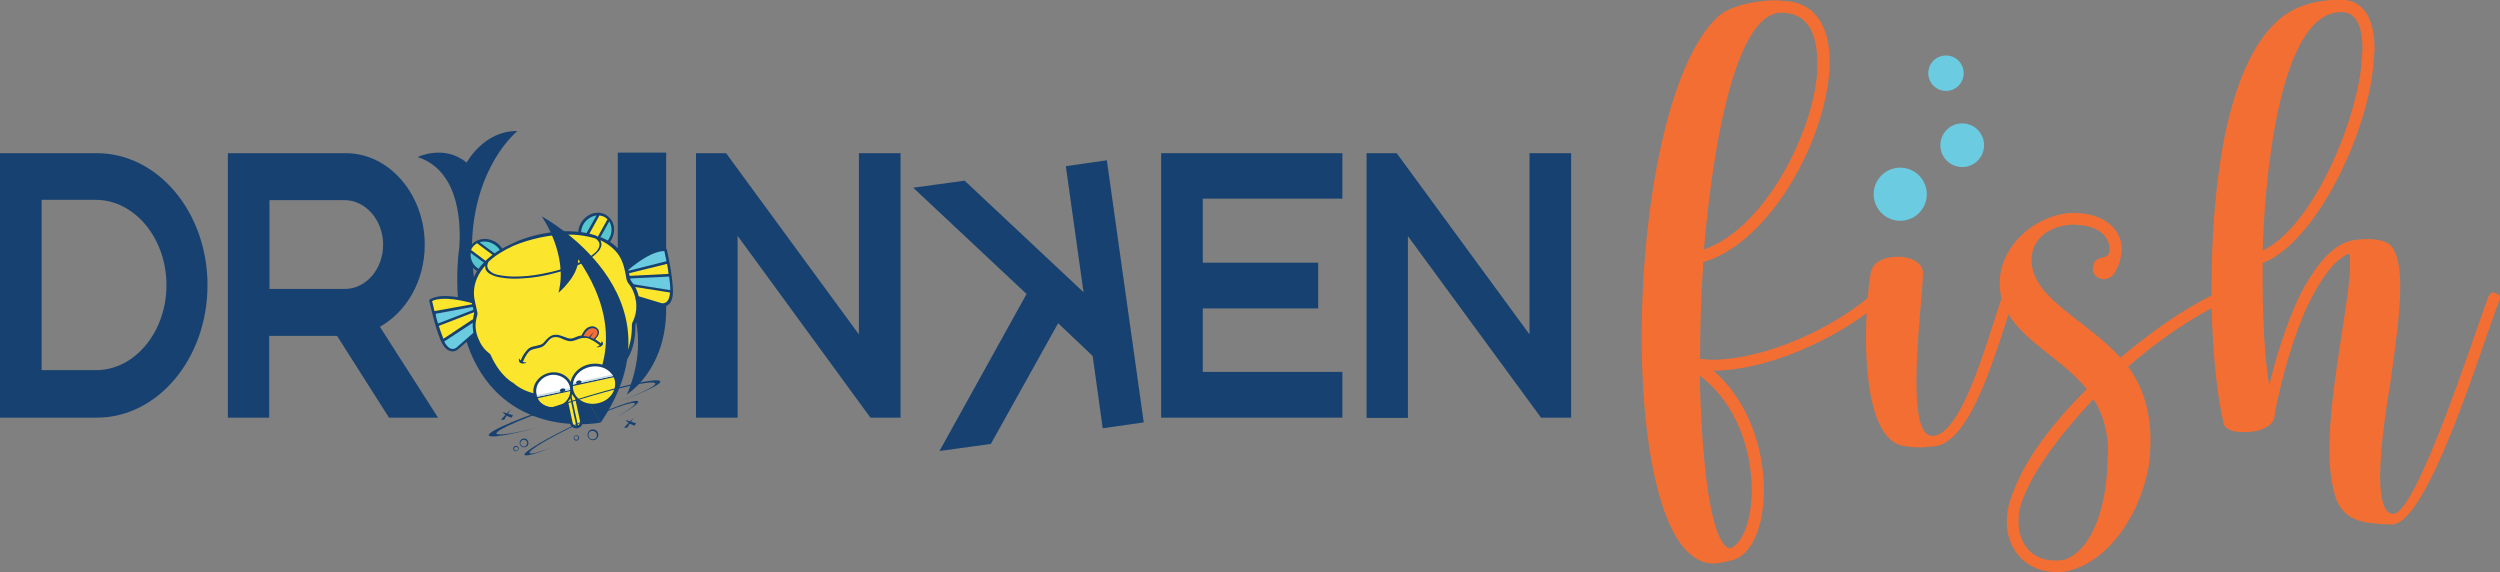 <?xml version="1.0" encoding="UTF-8"?>
<!-- Generator: Adobe Illustrator 25.0.0, SVG Export Plug-In . SVG Version: 6.00 Build 0)  -->
<svg xmlns="http://www.w3.org/2000/svg" xmlns:xlink="http://www.w3.org/1999/xlink" version="1.1" id="Layer_1" x="0px" y="0px" viewBox="0 0 847 193.9" style="enable-background:new 0 0 847 193.9;" xml:space="preserve">
<rect x="0" y="0" width="847" height="193.9" fill="#808080" stroke="none"/>
<style type="text/css">
	.st0{fill:#164170;}
	.st1{fill:#6BCCE1;}
	.st2{fill:#FCE62D;}
	.st3{fill:#57C5CE;}
	.st4{fill:#FFFFFF;}
	.st5{fill:#C8DBE6;}
	.st6{fill:#F36E33;}
</style>
<path class="st0" d="M70.3,96.6c0,24.8-16.8,44.9-37.5,44.9H0V51.9h32.8C53.5,51.9,70.3,71.9,70.3,96.6z M56.4,96.6  c0-15.9-10.8-28.9-24-28.9H14.1v57.7h18.3C45.6,125.5,56.4,112.5,56.4,96.6z"></path>
<path class="st0" d="M148.4,141.5h-16.6l-17.6-27.7h-23v27.7H77.2V51.9h40c14.7,0,26.7,14,26.7,31c0,12.3-6.2,22.8-15.2,27.8  L148.4,141.5z M129.8,82.9c0-8.3-5.9-15.1-13.1-15.1H91.3v30.1h25.5C124,97.9,129.8,91.2,129.8,82.9z"></path>
<path class="st0" d="M305.1,141.5h-10.2l-45-61.6v61.6h-14.1V51.9H246l45,61.4V51.9h14.1V141.5z"></path>
<path class="st0" d="M309.4,63.6l17.4-2.4L367.1,99l-6-42.7l13.9-2l12.5,88.8l-13.9,2l-3.4-24.5l-11.7-11.1l-22.8,40.9l-17.4,2.4  l29.5-53.2L309.4,63.6z"></path>
<path class="st0" d="M407.5,67.3v21.7h39.1v15.5h-39.1V126h47.3v15.5h-61.4V51.9h61.4v15.4H407.5z"></path>
<path class="st0" d="M532.3,141.5h-10.2L477,80v61.6H463V51.9h10.2l45,61.4V51.9h14.1V141.5z"></path>
<path class="st0" d="M209.3,51.7v41.5c2.7,4.3,4.6,8.7,5.7,13.3c2.2,8.9,1.3,18-2.6,27.2c1.2-0.9,2.4-1.9,3.5-3  c3.2-3.2,5.6-7.1,7.3-11.5c1.7-4.5,2.5-9.3,2.5-14.6V51.7H209.3z"></path>
<path class="st0" d="M198.4,134.6c-32.2-2.6-38.4-30.8-38.5-51.8c0.7-26.7,15.4-38.4,15.4-38.4c-11.4-0.2-17.2,10.7-17.2,10.7  c-7.6-6.3-16.6-1.9-16.6-1.9c14.7,4.8,14.6,23.8,14.1,30.7c-0.1,0.8-0.2,1.6-0.3,2.5c0,0,0,0,0,0l0,0c-1.1,12-0.1,26,6.4,37.8  c13.7,24.5,41.6,19,41.6,19c0-0.1,0.1-0.1,0.1-0.2L198.4,134.6C198.4,134.6,198.4,134.6,198.4,134.6z"></path>
<path class="st0" d="M147.8,100.6c2.1-0.5,6-0.6,12.7,1.3l0.3,0.1l5.1,7l-10.8,9.4c-0.1,0.1-0.5,0.4-1.2,0.6c-1.1,0.2-3.1,0-4.7-3.9  c-2.1-5.1-3.6-12.8-3.7-12.9l-0.1-0.6l0.5-0.3C146.1,101.2,146.6,100.9,147.8,100.6z"></path>
<g>
	<path class="st1" d="M148.4,109.6l13.2-5.1l-0.5-0.7l-13.5,2.5C147.7,107.3,148,108.4,148.4,109.6z"></path>
	<path class="st2" d="M162.1,105.2l-13.4,5.2c0.4,1.5,1,3,1.5,4.3c0,0,0,0.1,0,0.1l12.8-8.5L162.1,105.2z"></path>
	<path class="st1" d="M150.5,115.7c2,3.9,4.1,2.1,4.1,2.1l10.2-8.9l-1.3-1.7L150.5,115.7z"></path>
	<path class="st2" d="M160.4,103l-0.2-0.2c-10.5-3-13.8-0.8-13.8-0.8s0.3,1.4,0.8,3.4L160.4,103z"></path>
</g>
<path class="st0" d="M162.9,81.1c1.7-0.4,3.5,0,5,0.9c1.5,0.9,2.5,2.3,3,3.9c0.4,1.6,0.2,3.2-0.6,4.5c-0.8,1.2-2.1,2.1-3.6,2.4  c-1.7,0.4-3.5,0-5-0.9c-1.4-0.9-2.5-2.3-2.9-3.8c-0.5-1.6-0.3-3.2,0.6-4.6C160.1,82.3,161.4,81.4,162.9,81.1z"></path>
<g>
	<path class="st3" d="M159.5,85.7c-0.3,2,0.7,4.2,2.7,5.4c1.7,1.1,3.7,1.2,5.3,0.5L159.5,85.7z"></path>
	<path class="st3" d="M166.5,91.5C166.5,91.5,166.4,91.5,166.5,91.5c-1.4,0.3-2.9,0-4.1-0.7c-1.6-1-2.5-2.6-2.6-4.2L166.5,91.5z"></path>
	<path class="st2" d="M168.3,91.2c0.5-0.3,0.9-0.8,1.2-1.3c0.2-0.4,0.4-0.8,0.5-1.2l-8.4-6.3c-0.6,0.4-1.2,0.9-1.6,1.5   c-0.2,0.3-0.3,0.5-0.4,0.8L168.3,91.2z"></path>
	<path class="st2" d="M169.5,88.9c-0.1,0.3-0.2,0.5-0.4,0.8c-0.2,0.4-0.5,0.7-0.9,1l-8.1-6c0.1-0.2,0.1-0.3,0.2-0.4   c0.3-0.5,0.7-0.9,1.2-1.2L169.5,88.9z"></path>
	<path class="st3" d="M170.2,87.8c0.1-1.9-0.9-3.8-2.8-5c-1.6-1-3.4-1.2-4.9-0.7L170.2,87.8z"></path>
	<path class="st3" d="M163.6,82.3c1.2-0.1,2.5,0.1,3.6,0.8c1.4,0.9,2.3,2.2,2.5,3.7L163.6,82.3z"></path>
</g>
<path class="st0" d="M223.3,84.4c1.2-0.3,1.8-0.2,2-0.1l0.6,0.1l0.1,0.6c0.1,0.3,1.8,7.8,2,13.3c0.1,4.2-1.6,5.2-2.7,5.5  c-0.7,0.1-1.2,0-1.3,0l-13.7-4.2l1.8-8.5l0.2-0.2C217.6,86.3,221.2,84.8,223.3,84.4z"></path>
<g>
	<path class="st2" d="M211.7,96.7l-0.5,2.1l12.9,3.9c0,0,2.6,0.8,2.9-3.6L211.7,96.7z"></path>
	<path class="st2" d="M226,89.4l-13.4,3.3l-0.2,0.8l14.1-0.7C226.4,91.6,226.2,90.4,226,89.4z"></path>
	<path class="st1" d="M227.1,98.3c0,0,0-0.1,0-0.1c0-1.4-0.2-3-0.4-4.5l-14.4,0.7l-0.3,1.5L227.1,98.3z"></path>
	<path class="st1" d="M225.8,88.5c-0.4-2-0.7-3.4-0.7-3.4s-3.9-0.7-12.3,6.4l-0.1,0.3L225.8,88.5z"></path>
</g>
<path class="st0" d="M201.3,72.2c1.5-0.3,3-0.1,4.3,0.8c1.3,0.9,2.2,2.3,2.4,3.9c0.2,1.6-0.2,3.3-1.1,4.7c-1,1.5-2.5,2.6-4.2,2.9  c-1.5,0.3-3,0.1-4.3-0.8c-2.7-1.8-3.3-5.6-1.3-8.6C198.2,73.6,199.7,72.5,201.3,72.2z"></path>
<g>
	<path class="st2" d="M198.9,83c0.5,0.3,1.1,0.5,1.7,0.7l5.2-9.4c-0.2-0.2-0.4-0.4-0.7-0.6c-0.6-0.4-1.3-0.6-2-0.7l-5.1,9.2   C198.3,82.4,198.6,82.7,198.9,83z"></path>
	<path class="st2" d="M203.3,73.4c0.6,0.1,1.1,0.3,1.6,0.6c0.1,0.1,0.3,0.2,0.4,0.3l-4.9,8.8c-0.4-0.1-0.8-0.3-1.2-0.5   c-0.2-0.2-0.5-0.3-0.7-0.6L203.3,73.4z"></path>
	<path class="st3" d="M202.1,73c-1.6,0.2-3.1,1.1-4.2,2.6c-1.2,1.8-1.3,4-0.5,5.7L202.1,73z"></path>
	<path class="st3" d="M197.5,80.2c-0.4-1.4-0.1-3,0.8-4.4c0.7-1.1,1.8-1.9,2.9-2.2L197.5,80.2z"></path>
	<path class="st3" d="M201.6,83.7c1.7,0,3.5-1,4.6-2.6c1.3-2,1.3-4.4,0.2-6.1L201.6,83.7z"></path>
	<path class="st3" d="M206.4,75.9c0.6,1.5,0.4,3.4-0.6,4.9c-0.8,1.2-2,2.1-3.3,2.3c0,0,0,0-0.1,0L206.4,75.9z"></path>
</g>
<path class="st0" d="M182.7,79.4c3.8-0.8,7.6-1.2,11.2-1c2.7,0.1,5.3,0.5,7.7,1.3c0.9,0.3,1.7,1,2.1,1.8c0.4,0.8,0.5,1.7,0.2,2.5  c-0.3,0.9-1,1.8-1.9,2.7c-1.4,1.2-3,2.2-5.3,3.3c-3.3,1.5-6.9,2.7-11,3.6c-0.7,0.1-1.4,0.3-2.1,0.4c-3.4,0.6-6.5,0.9-9.4,0.9  c-2.4,0-4.3-0.2-5.9-0.7c-1.1-0.3-2-0.7-2.7-1.2c-1.6-1.1-2-2.8-1.1-4.5c0.1-0.3,0.3-0.5,0.6-0.7c2.3-2.1,5.1-3.8,8.5-5.3  C176.3,81.1,179.3,80.2,182.7,79.4C182.7,79.4,182.7,79.4,182.7,79.4z"></path>
<path class="st0" d="M203.2,80.4c0.2,0,0.5,0,0.7,0.1l0.4,0.2c0.2,0.1,0.5,0.2,0.7,0.3c3.6,1.8,6,4.5,7.2,7.9c0.4,1,0.6,2.1,0.8,3.1  c0.1,0.5,0.2,0.9,0.3,1.4c0,0,0,0.1,0,0.2c0.1,0.8,0.4,1.5,0.9,2.1c1.2,1.4,1.7,3,2.1,4.3c0,0,0,0.1,0,0.1l0.4,1.9c0,0,0,0,0,0.1  c0.3,2,0.1,4-0.5,5.8c-0.2,0.5-0.4,0.9-0.6,1.4c-0.1,0.2-0.2,0.4-0.3,0.6c0,0,0,0.1,0,0.1c0,2.9-0.3,5.3-0.9,7.4  c-0.5,1.8-1.3,3.5-2.3,4.9c-0.1,0.1-0.2,0.3-0.3,0.4c-0.1,0.1-0.2,0.2-0.2,0.2c0,0-0.1,0.1-0.1,0.1c-2.6,5.3-9.3,9.7-17.3,11.4  c-8.2,1.8-16.4,0.3-20.8-3.7c-1.9-1.1-3.5-2.7-5-4.7c-1.1-1.5-2.1-3.2-3.1-5.4c-1.8-1.4-3.2-3.1-4.1-5.4c-1.1-2.5-1.3-5.2-0.8-7.9  l0-0.1c0-0.2,0.1-0.5,0.2-0.8c0-0.1,0.1-0.2,0-0.5c-0.3-1.1-0.5-2.3-0.8-3.6c-0.6-3-0.4-5.8,0.8-8.5c0.7-1.6,1.6-3,2.9-4.4  c0.1-0.1,0.1-0.1,0.2-0.2c0.1-0.1,0.3-0.2,0.5-0.2c0.1,0,0.3,0,0.4,0c0.3,0.1,0.6,0.2,0.7,0.5c0.1,0.2,0.2,0.4,0.2,0.7  c0,0.5,0.1,1.1,1.1,1.8c0.8,0.5,1.8,0.8,3.2,1.1c2.1,0.4,4.6,0.5,7.6,0.3c2.5-0.2,5.2-0.5,7.9-1.1c0.7-0.2,1.5-0.3,2.3-0.5  c3.9-1,7.2-2.2,10-3.7c1.5-0.8,3.3-1.8,4.5-3.3c0.3-0.3,0.5-0.8,0.8-1.3c0.1-0.2,0.2-0.6-0.1-1.2c0,0-0.1-0.3-0.1-0.3  c-0.2-0.4-0.1-0.9,0.3-1.2C202.8,80.6,203,80.5,203.2,80.4z"></path>
<path class="st2" d="M182.9,80.5c3.5-0.8,7.2-1.1,11-1c2.6,0.1,5.1,0.5,7.5,1.2c1,0.3,2.1,1.6,1.6,2.9c-0.3,0.9-0.9,1.6-1.6,2.2  c-1.5,1.3-3.2,2.3-5.1,3.1c-4.1,1.9-8.4,3.1-12.8,3.9c-3.1,0.6-6.1,0.9-9.2,0.9c-1.9,0-3.8-0.2-5.7-0.6c-0.9-0.2-1.7-0.5-2.4-1.1  c-1.1-0.8-1.4-1.9-0.8-3.1c0.1-0.2,0.2-0.3,0.3-0.4c2.4-2.2,5.2-3.8,8.2-5.2C176.7,82.1,179.7,81.2,182.9,80.5z"></path>
<path class="st2" d="M162.1,114.8c0.8,2,2,3.7,3.8,5c0.1,0.1,0.2,0.2,0.3,0.4c0.8,1.8,1.8,3.6,3,5.2c1.3,1.7,2.8,3.3,4.8,4.4  c0,0,0,0,0,0c4,3.7,11.8,5.3,20,3.5c8.2-1.8,14.6-6.4,16.8-11.4c0,0.1,0,0.1,0,0.2c0.1-0.1,0.1-0.1,0.1-0.1c0.1-0.1,0.2-0.2,0.2-0.3  c1-1.4,1.7-3,2.1-4.6c0.7-2.4,0.9-4.8,0.9-7.2c0-0.2,0.1-0.3,0.1-0.5c0.3-0.6,0.6-1.3,0.8-1.9c0.6-1.8,0.7-3.5,0.5-5.3l-0.4-1.9  c-0.4-1.4-1-2.8-1.9-3.9c-0.7-0.8-1-1.7-1.1-2.7c0,0,0,0,0-0.1c-0.3-1.5-0.6-3-1.1-4.4c-1.1-3.2-3.4-5.6-6.6-7.3  c-0.3-0.2-0.6-0.3-1-0.5c0.1,0.1,0.1,0.2,0.1,0.2c0.3,0.7,0.4,1.4,0.1,2.1c-0.2,0.5-0.5,1.1-0.9,1.5c-1.3,1.5-3,2.6-4.8,3.6  c-3.2,1.7-6.7,2.9-10.2,3.8c-3.4,0.9-6.8,1.5-10.3,1.7c-2.6,0.2-5.3,0.2-7.9-0.3c-1.3-0.2-2.5-0.6-3.5-1.2c-1.1-0.6-1.7-1.5-1.6-2.7  c0,0,0,0,0-0.1c0,0-0.1,0.1-0.1,0.1c-1.1,1.3-2.1,2.7-2.7,4.2c-1.1,2.6-1.3,5.2-0.7,7.8c0.3,1.2,0.5,2.4,0.8,3.6  c0.1,0.4,0.1,0.7,0,1.1c-0.1,0.2-0.1,0.5-0.2,0.8C160.8,110,161.1,112.5,162.1,114.8z"></path>
<path class="st0" d="M192.7,131c1.2-0.2,2.3,0.5,2.6,1.7l2.1,9.8c0.2,1.2-0.5,2.3-1.7,2.6c-1.2,0.2-2.3-0.5-2.6-1.7l-2.1-9.8  C190.8,132.4,191.5,131.2,192.7,131L192.7,131z"></path>
<g>
	<path class="st2" d="M195.8,144.1c0.5-0.2,0.9-0.9,0.7-1.5l-2.1-9.8c-0.1-0.6-0.7-1-1.3-1L195.8,144.1z"></path>
	<path class="st2" d="M195.2,144.2l-2.6-12.3c-0.5,0.2-0.9,0.9-0.7,1.5l2.1,9.8C194.1,143.8,194.6,144.2,195.2,144.2z"></path>
</g>
<path class="st2" d="M180.8,132c0.1,0.4,0.2,0.7,0.3,1c2.4,0,5.1-0.2,8.1-0.9l10.6-2.3c3.2-0.7,5.9-1.6,8.3-2.8c0-0.1,0-0.1,0-0.2  c-0.8-3.8-4.9-6.2-9.1-5.3c-3.2,0.7-5.6,3.1-6.2,5.9c-1.3-2.3-4.1-3.6-7-3C182.3,125.3,180.1,128.6,180.8,132z"></path>
<path class="st1" d="M202.3,135.4c-2.9,0.6-5.7-0.2-7.5-1.9c1.4,2.4,4.5,3.8,7.8,3.1c3.2-0.7,5.6-3.2,5.8-6  C207.4,132.9,205.2,134.8,202.3,135.4z"></path>
<g>
	<path class="st0" d="M186.1,126.3c3.6-0.8,7.1,1.3,7.8,4.6c0.7,3.3-1.6,6.6-5.3,7.4c-3.6,0.8-7.1-1.3-7.8-4.6   C180.1,130.4,182.5,127.1,186.1,126.3L186.1,126.3z"></path>
	<path class="st2" d="M182.2,134.9c1.1,2.2,3.7,3.4,6.4,2.8c2.7-0.6,4.5-2.8,4.6-5.2L182.2,134.9z"></path>
	<path class="st2" d="M188.3,136.7c-2.2,0.5-4.4-0.1-6-1.5c1.2,2,3.7,3.1,6.2,2.5c2.5-0.5,4.3-2.6,4.6-4.9   C192.3,134.7,190.6,136.2,188.3,136.7z"></path>
	<path class="st4" d="M193.2,132.1c0-0.3,0-0.6-0.1-0.9c-0.6-2.9-3.7-4.7-6.8-4.1c-3.1,0.7-5.2,3.6-4.5,6.5c0.1,0.3,0.2,0.6,0.3,0.8   L193.2,132.1z"></path>
	<path class="st5" d="M181.8,133.9c0.1,0.2,0.1,0.4,0.2,0.6l11.2-2.4c0-0.2,0-0.4-0.1-0.6L181.8,133.9z"></path>
	<path class="st0" d="M189.7,132.4c-0.1-0.3,0.3-0.7,0.8-0.8c0.5-0.1,1,0.1,1,0.4c0.1,0.3-0.3,0.7-0.8,0.8   C190.3,133,189.8,132.8,189.7,132.4z"></path>
</g>
<g>
	<g>
		<path class="st0" d="M204.1,115.8c0,0,0,1.2-1.6,1.8C202.5,117.6,204.9,117.5,204.1,115.8z"></path>
		<path class="st0" d="M175.9,121.8c0,0,0.5,1.1,2.2,1C178.2,122.8,175.9,123.7,175.9,121.8z"></path>
	</g>
	<path class="st0" d="M187.5,113.8c1.3-0.3,2.5,0.2,3.6,0.6c0.8,0.3,1.5,0.6,2.4,0.6c0.6,0,1.2-0.2,1.8-0.5c0.8-0.3,1.7-0.7,3-0.7   c2.3,0,5.6,2.8,5.7,2.9l-0.3,0.3c0,0-3.3-2.8-5.4-2.8c-1.2,0-2,0.3-2.8,0.6c-0.7,0.3-1.3,0.5-2,0.5c-0.9,0-1.7-0.3-2.5-0.7   c-1.1-0.4-2.1-0.8-3.3-0.6c-1.1,0.2-1.7,1-2.3,1.7c-0.5,0.7-1.1,1.4-2,1.6c-0.6,0.2-1.2,0.3-1.6,0.4c-1.7,0.4-2.2,0.5-3.2,1.9   c-1.1,1.6-1.5,2.9-1.5,3l-0.4-0.1c0-0.1,0.5-1.4,1.6-3.1c1.1-1.6,1.7-1.7,3.5-2.1c0.5-0.1,1-0.2,1.6-0.4c0.8-0.2,1.3-0.8,1.8-1.5   C185.5,114.9,186.2,114,187.5,113.8L187.5,113.8z"></path>
	<path class="st0" d="M176.2,122.9c0.4,0.3,1,0.3,1.5,0.2c0.3-0.1,0.5-0.1,0.5-0.1c0.1,0,0.1-0.1,0.1-0.1c0-0.1-0.1-0.1-0.1-0.1   c-0.5,0-0.8,0-1.1-0.1c0.2-0.5,0.6-1.5,1.4-2.7c1-1.4,1.4-1.5,3.1-1.9c0.5-0.1,1-0.2,1.6-0.4c1-0.3,1.5-1,2.1-1.7   c0.6-0.7,1.2-1.5,2.2-1.7c1.2-0.3,2.2,0.1,3.2,0.6c0.8,0.3,1.6,0.7,2.6,0.7c0.3,0,0.5,0,0.8-0.1c0.4-0.1,0.8-0.2,1.3-0.4   c0.5-0.2,1-0.4,1.5-0.5c0.4-0.1,0.8-0.1,1.2-0.1c0,0,0,0,0,0c0.2,0,0.3,0,0.5,0c0,0,0.1,0,0.1,0c0.2,0,0.3,0.1,0.5,0.1c0,0,0,0,0,0   c0.4,0.1,0.9,0.4,1.4,0.7l0.1,0c1.1,0.6,2.1,1.4,2.5,1.7c-0.2,0.2-0.5,0.4-0.9,0.5c-0.1,0-0.1,0.1-0.1,0.1c0,0.1,0.1,0.1,0.1,0.1   c0,0,0.2,0,0.5-0.1c0.5-0.1,1-0.3,1.3-0.8c0.2-0.3,0.1-0.7-0.1-1.1c0-0.1-0.1-0.1-0.1-0.1c-0.1,0-0.1,0.1-0.1,0.1   c0,0,0,0.3-0.2,0.7c-0.4-0.3-1.2-0.9-2.1-1.5c1.4-1.3,1.7-2.5,1-3.5c-0.6-0.7-1.5-1-2.4-0.8c-0.9,0.2-2.1,0.8-3,3l-0.1,0.1   c-0.1,0-0.2,0-0.3,0c-0.6,0.1-1.2,0.3-1.6,0.5c-0.4,0.2-0.8,0.3-1.1,0.4c-0.2,0-0.4,0.1-0.6,0.1c-0.8,0-1.5-0.3-2.3-0.6   c-1.1-0.4-2.2-0.9-3.6-0.6c-1.3,0.3-2,1.2-2.7,1.9c-0.5,0.6-1,1.2-1.7,1.4c-0.6,0.2-1.1,0.3-1.6,0.4c-1.8,0.4-2.4,0.6-3.6,2.2   c-0.8,1.1-1.3,2.2-1.5,2.7c-0.3-0.2-0.4-0.5-0.4-0.5c0-0.1-0.1-0.1-0.1-0.1c-0.1,0-0.1,0.1-0.1,0.1   C175.8,122.3,175.9,122.7,176.2,122.9z"></path>
	<path class="st0" d="M200.2,110.9c0.9-0.2,1.8,0.1,2.3,0.7c0.8,0.9,0.4,2.2-1.1,3.5l-0.3,0.2l-0.3-0.2c-1.1-0.6-2-0.9-2.7-0.9   c-0.2,0-0.3,0-0.5,0l-0.7,0.1l0.2-0.6C198.2,111.7,199.4,111,200.2,110.9L200.2,110.9z"></path>
	<path class="st6" d="M198.2,113.9c0.9,0,1.9,0.4,2.9,0.9c0.8-0.6,1.9-1.9,1.1-3c-0.9-1-3.1-1.1-4.5,2   C197.9,113.9,198,113.9,198.2,113.9z"></path>
	<path class="st0" d="M199.9,114.4l1.3-1.9c0,0-1.1,1-1.7,1.7L199.9,114.4z"></path>
</g>
<path class="st0" d="M183.5,73.3c0.3,0.3,9.1,13.1,5.7,25.9c0,0,6.8-5.6,6.7-11.4c19,27.7,3.5,45.6,2.5,46.8l5.1,8.6  C233.1,99.7,183.5,73.3,183.5,73.3z"></path>
<path class="st0" d="M199.7,123.4c4.4-0.9,8.6,1.4,9.4,5.2c0.8,3.8-2.1,7.7-6.4,8.6c-4.4,0.9-8.6-1.4-9.4-5.2  C192.5,128.2,195.4,124.3,199.7,123.4L199.7,123.4z"></path>
<g>
	<path class="st2" d="M194.1,130.8c0,0.4,0,0.8,0.1,1.2c0.7,3.4,4.5,5.5,8.4,4.6c3.9-0.8,6.4-4.3,5.7-7.7c-0.1-0.4-0.2-0.8-0.4-1.1   L194.1,130.8z"></path>
	<path class="st4" d="M207.7,127.4c-1.4-2.5-4.5-3.8-7.8-3.1c-3.3,0.7-5.6,3.2-5.8,6L207.7,127.4z"></path>
	<path class="st5" d="M207.4,126.9l-13.2,2.8c0,0.2-0.1,0.4-0.1,0.6l13.6-2.9C207.6,127.2,207.5,127.1,207.4,126.9z"></path>
</g>
<path class="st0" d="M195.2,129.7c-0.1-0.3,0.3-0.7,0.8-0.8c0.5-0.1,1,0.1,1,0.4c0.1,0.3-0.3,0.7-0.8,0.8  C195.7,130.3,195.2,130.1,195.2,129.7z"></path>
<g>
	<path class="st0" d="M181.6,145L181.6,145c-7.8,1.9-13.1,2.7-13.4,1.9c-0.4-1.3,11.3-6.2,26.1-10.9c14.9-4.7,27.3-7.4,27.7-6.1   c0.3,0.9-4.8,3.3-12.7,6.3l0,0c8.9-3.3,14.8-6,14.4-7c-0.5-1.4-13.9,1.5-29.9,6.6c-16.1,5-28.7,10.3-28.2,11.7   C166,148.5,172.4,147.4,181.6,145z"></path>
	<path class="st0" d="M188.6,151L188.6,151c-5.2,2-8.8,3.1-9.2,2.5c-0.5-0.9,7.1-5.4,17-10.1c9.9-4.6,18.3-7.7,18.7-6.7   c0.3,0.6-3,2.8-8.1,5.6l0,0c5.8-3.1,9.6-5.6,9.2-6.3c-0.5-1-9.6,2.3-20.2,7.3c-10.6,5-18.8,9.9-18.3,10.8   C178.1,154.8,182.4,153.5,188.6,151z"></path>
	<g>
		<path class="st0" d="M212,142.3l3.5,1.1l-0.5,0.8C214.9,144.2,212.7,143.5,212,142.3z"></path>
		<polygon class="st0" points="214.7,141.5 211.4,144.9 212.5,144.9   "></polygon>
	</g>
	<g>
		<path class="st0" d="M170.3,139.6l3.5,1.1l-0.5,0.8C173.2,141.5,171,140.8,170.3,139.6z"></path>
		<polygon class="st0" points="173,138.7 169.7,142.2 170.8,142.2   "></polygon>
	</g>
	<g>
		<path class="st0" d="M202.7,147c-0.2-1-1.1-1.7-2.2-1.5c-1,0.2-1.6,1.3-1.4,2.2c0.2,1,1.2,1.6,2.1,1.4    C202.1,149,202.9,148,202.7,147z M202.2,147.1c0.2,0.8-0.3,1.6-1.1,1.7c-0.8,0.2-1.6-0.3-1.7-1.1c-0.2-0.8,0.3-1.6,1.1-1.7    C201.3,145.9,202,146.4,202.2,147.1z"></path>
	</g>
	<g>
		<path class="st0" d="M179,149.8c-0.2-0.8-0.8-1.4-1.8-1.2c-0.8,0.2-1.3,1-1.1,1.8c0.2,0.8,0.9,1.3,1.7,1.1    C178.6,151.4,179.2,150.6,179,149.8z M178.6,149.9c0.1,0.6-0.3,1.2-0.9,1.4c-0.6,0.1-1.2-0.3-1.4-0.9c-0.1-0.6,0.3-1.2,0.9-1.4    C177.9,148.9,178.5,149.3,178.6,149.9z"></path>
	</g>
	<g>
		<path class="st0" d="M175.7,151.8c-0.1-0.5-0.5-0.8-1.1-0.7c-0.5,0.1-0.8,0.6-0.7,1.1c0.1,0.5,0.6,0.8,1,0.7    C175.4,152.8,175.8,152.3,175.7,151.8z M175.5,151.9c0.1,0.4-0.2,0.7-0.5,0.8c-0.4,0.1-0.7-0.2-0.8-0.5c-0.1-0.4,0.2-0.7,0.5-0.8    C175,151.3,175.4,151.5,175.5,151.9z"></path>
	</g>
	<g>
		<path class="st0" d="M196.2,148.2c-0.1-0.5-0.5-0.8-1.1-0.7c-0.5,0.1-0.8,0.6-0.7,1.1c0.1,0.5,0.6,0.8,1,0.7    C195.9,149.1,196.3,148.7,196.2,148.2z M195.9,148.2c0.1,0.4-0.2,0.7-0.5,0.8c-0.4,0.1-0.7-0.2-0.8-0.5c-0.1-0.4,0.2-0.7,0.5-0.8    C195.5,147.6,195.9,147.9,195.9,148.2z"></path>
	</g>
</g>
<path class="st6" d="M845.7,99.4l-0.8-0.3c-0.8,0-1.4,0.3-1.9,1.6c-4.1,10.6-24.1,73.4-32.2,73.4h-0.3c-3-0.3-4.1-5.7-4.1-12.5  c0-11.6,2.7-27.4,3.5-32.2c1.6-11.6,3.3-23.3,3.3-32.2c0-6.2-0.8-11.1-3-13.8c-1.6-1.9-5.1-2.4-8.4-2.4c-3,0-5.7,0.5-7,1.1  c-6.2,2.4-11.4,9.8-15.7,18.1c-4.9,10.3-8.4,22.5-10.3,30.3c-1.6-9.8-2.2-22.5-2.2-34.7v-6.8h0.3c17.3-7,34.4-41.7,37.1-65.8  l0.5-6.5c0-10-3.5-16.8-11.4-16.8c-5.4,0-10,0.8-14.6,2.7c-13.8,6-21.7,25.5-25.7,48.5c-2.4,14.4-3.5,30.1-3.5,44.7  c0,1.5,0,2.9,0,4.3c-9.9,4.9-20.6,12.4-30.9,21.1c-11.1-12.5-29.5-19.8-30.1-32.5V88c0-8.1,7.6-11.9,14.4-11.9l3.3,0.3  c4.9,0.8,8.7,3.5,8.7,8.1c0,4.1-4.1,1.4-5.4,5.1l-0.3,1.4c0,1.6,1.1,2.7,2.2,3.3l1.4,0.3c1.6,0,3.3-0.8,4.3-3  c1.4-2.7,1.9-5.1,1.9-7.3c0-6.2-5.1-10.8-12.5-11.9l-3.3-0.3c-12.7,0-25.5,10.8-25.5,23.8c0,1.6,0.2,3.5,0.6,5.2  c-5.2,15.4-13.5,46.3-23.4,46.6c-4.3,0-5.4-8.4-5.4-18.7c0-13.8,2.2-31.2,2.2-36.3v-0.3c0-3.3-4.1-5.4-8.1-5.4h-0.8  c-4.3,0-8.7,1.9-8.9,6.2c-0.3,1.2-0.6,4-0.9,7.7c-11.6,9.8-34,21-53.3,21l-3.5-0.3c0-10.6,0.3-21.9,1.1-32.8  c20.6-6,38.2-35.5,42-59.1c0.5-2.7,0.8-5.7,0.8-8.7c0-9.8-3.3-19.5-14.4-20.6l-3.8-0.3c-6.8,0-16,1.9-19.8,5.7  c-16.8,15.7-25.7,64.7-25.7,108.4c0,32,4.9,61.2,14.9,72.1c3.3,3.3,6,4.6,9.5,4.6c1.9,0,3.8-0.5,6.2-1.1  c6.8-1.6,10.8-11.6,10.8-23.8c0-13.8-5.1-30.1-17.1-40.4c18.3-0.2,39.3-10.1,51.9-19.5c-0.1,2.5-0.2,5.2-0.2,8.1  c0,15.2,2.2,33.3,11.4,36.6c1.9,0.5,4.6,0.8,7,0.8l4.1-0.3c12.1-0.5,20-27.2,25.8-44.8c5.9,9.7,18.5,15.5,26.5,25.3  c-10.8,10.8-21.7,24.1-26,37.9c-0.8,2.4-1.1,4.9-1.1,7c0,10.3,7.3,17.1,16.5,17.1h2.2c14.4-1.9,26.5-18.4,29.5-36.6  c0.3-2.7,0.5-5.4,0.5-8.1c0-8.7-2.2-17.6-7.6-24.9c9.2-8,19.1-14.9,28.3-19.8c0.4,15.9,1.9,29.8,4,38.7c0.3,2.4,3.2,3.3,6.5,3.3  c1.4,0,2.7,0,4.1-0.3c3-0.5,6.8-2.2,6.8-5.7v-0.3c2.2-11.4,6.2-26.5,11.9-38.2c4.1-7.9,8.4-14.1,13.3-16c0.3,1.1,0.3,2.2,0.3,3.8  c0,12.2-7,41.2-7,62.8c0,6.5,0.8,12.5,2.4,16.8c3,7.6,10,8.1,18.4,8.4h0.3c12.7,0,31.4-63.7,36.6-76.1l0.3-0.8  C847,100.2,846.5,99.7,845.7,99.4z M793.1,4.1h0.3c4.9,0,7,4.9,7,12.5l-0.5,6.8c-2.7,21.1-17.1,53.6-33.3,61.5  C767.1,65.8,771.2,4.3,793.1,4.1z M602.7,4.3h0.8c8.7,0,12.2,6.8,12.2,16.8c0,2.4,0,4.9-0.5,7.6c-3.3,21.1-19,49.3-37.9,55.8  C578.6,69.6,584.5,6.5,602.7,4.3z M593.5,166c0,10-3,18.1-7.3,19.8c-6.8-1.1-9.8-30.9-10.3-58.5C588.6,136.8,593.5,153,593.5,166z   M714,157.1c-0.3,12.7-4.3,28.7-14.4,32.5c-1.4,0.3-2.4,0.3-3.5,0.3c-7.6,0-12.2-5.7-12.2-13c0-1.6,0-3.3,0.5-4.9  c3.8-13.8,19-30.6,24.9-36.8c3.5,5.7,4.9,11.6,4.9,17.9L714,157.1z"></path>
<g>
	<circle class="st1" cx="643.8" cy="65.8" r="9"></circle>
	<circle class="st1" cx="664.8" cy="49.2" r="7.4"></circle>
	<circle class="st1" cx="659.3" cy="24.8" r="6"></circle>
</g>
</svg>
